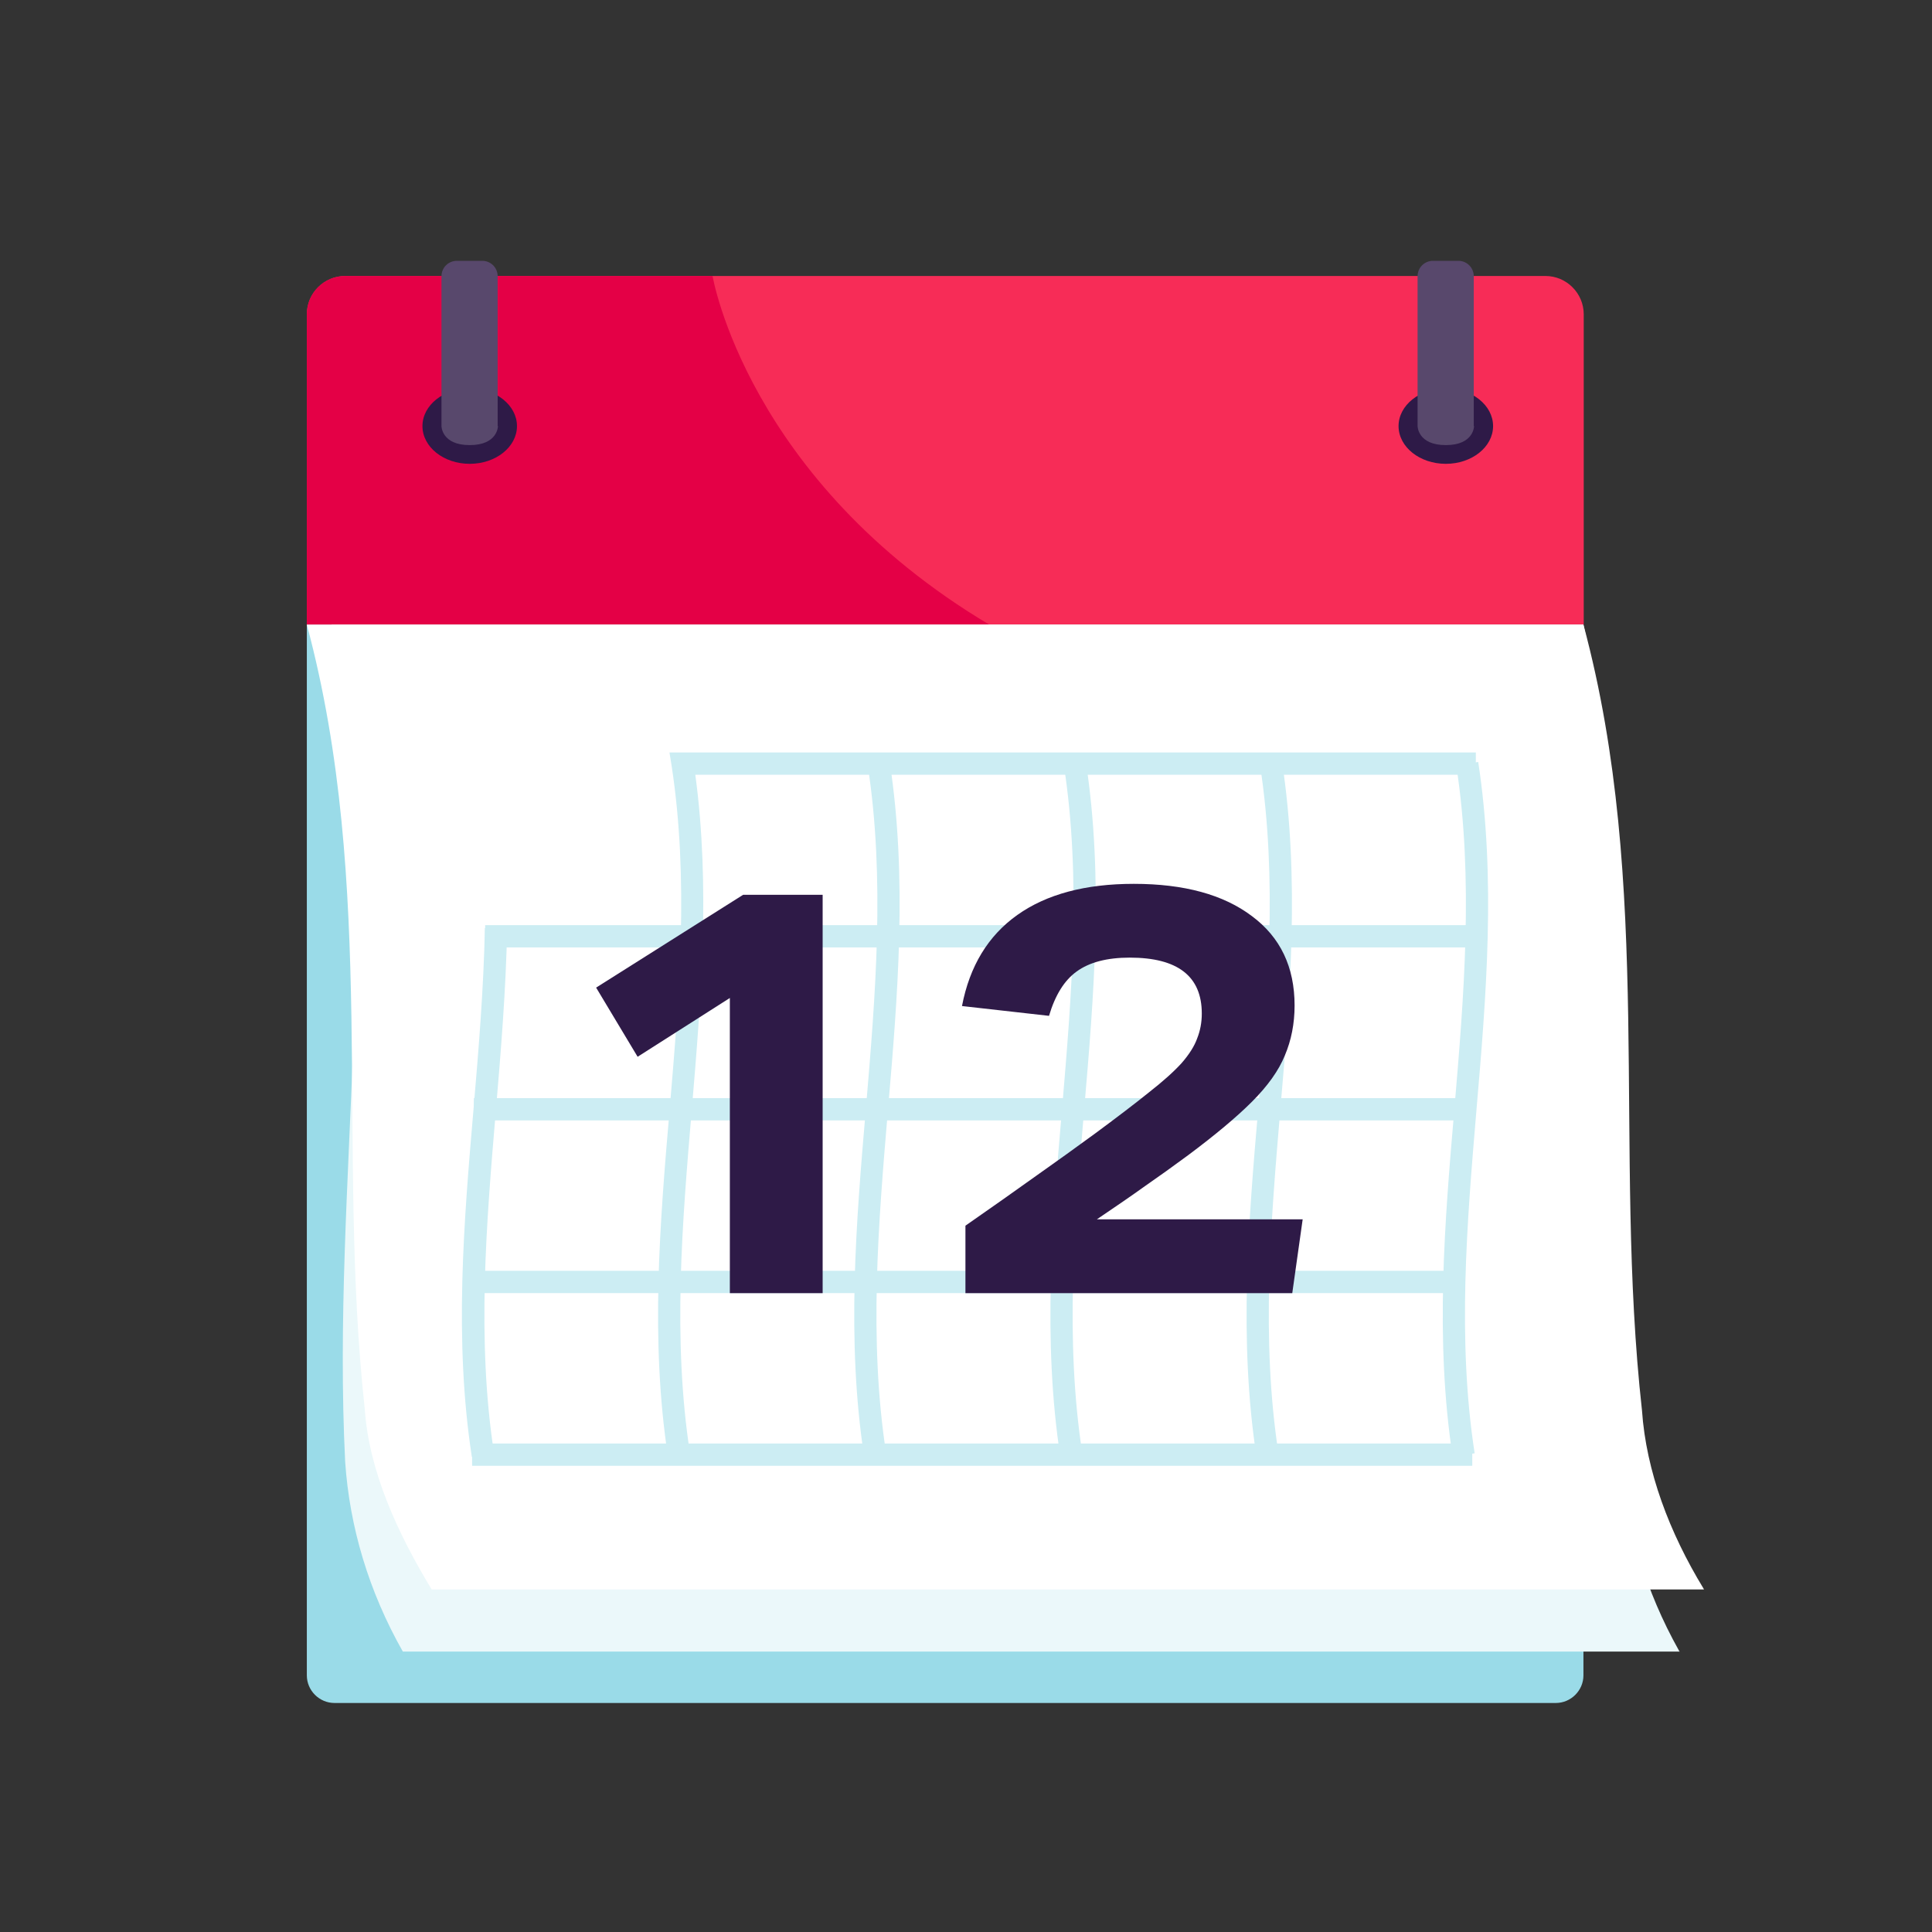 <svg width="65" height="65" viewBox="0 0 65 65" fill="none" xmlns="http://www.w3.org/2000/svg">
<rect x="0" y="0" width="65" height="65" fill="#333333" stroke="none"/>
<g clip-path="url(#clip0_431_19055)">
<path d="M10.323 19.325H53.273V56.365C53.273 56.875 52.853 57.295 52.343 57.295H11.253C10.743 57.295 10.323 56.875 10.323 56.365V19.325Z" fill="#9ADBE8"/>
<path d="M11.613 9.285H51.993C52.703 9.285 53.283 9.865 53.283 10.575V21.015H10.323V10.575C10.323 9.865 10.903 9.285 11.613 9.285Z" fill="#F72C57"/>
<path d="M10.323 21.015V10.575C10.323 9.855 10.903 9.285 11.613 9.285H23.973C23.973 9.285 25.133 16.155 33.283 21.015" fill="#E40046"/>
<path d="M56.513 55.565H13.553C12.403 53.535 11.763 51.375 11.613 49.185C11.143 39.795 12.963 30.405 11.153 21.015H53.273C55.363 30.415 53.823 39.825 54.583 49.225C54.723 51.385 55.363 53.525 56.483 55.525C56.483 55.535 56.493 55.545 56.503 55.555L56.513 55.565Z" fill="#EBF8FA"/>
<path d="M57.333 53.475H14.523C13.363 51.565 12.413 49.475 12.273 47.415C11.313 38.615 12.683 29.815 10.323 21.015H53.273C55.643 29.825 54.263 38.645 55.243 47.455C55.383 49.495 56.163 51.555 57.313 53.445C57.313 53.455 57.323 53.465 57.333 53.475Z" fill="white"/>
<path d="M49.973 31.125H16.323V31.875H49.973V31.125Z" fill="#CCEDF3"/>
<path d="M49.593 36.945H15.943V37.695H49.593V36.945Z" fill="#CCEDF3"/>
<path d="M49.223 42.755H15.573V43.505H49.223V42.755Z" fill="#CCEDF3"/>
<path d="M49.533 48.565H15.883V49.315H49.533V48.565Z" fill="#CCEDF3"/>
<path d="M42.273 49.005C41.673 45.085 42.003 41.125 42.333 37.285C42.653 33.495 42.983 29.575 42.393 25.745L43.133 25.635C43.733 29.555 43.403 33.515 43.073 37.355C42.753 41.145 42.423 45.065 43.013 48.895L42.273 49.005Z" fill="#CCEDF3"/>
<path d="M48.873 49.005C48.273 45.085 48.603 41.125 48.933 37.285C49.253 33.495 49.583 29.575 48.993 25.745L49.733 25.635C50.333 29.555 50.003 33.515 49.673 37.355C49.353 41.145 49.023 45.065 49.613 48.895L48.873 49.005Z" fill="#CCEDF3"/>
<path d="M35.673 49.005C35.073 45.085 35.403 41.125 35.733 37.285C36.053 33.495 36.383 29.575 35.793 25.745L36.533 25.635C37.133 29.555 36.803 33.515 36.473 37.355C36.153 41.145 35.823 45.065 36.413 48.895L35.673 49.005Z" fill="#CCEDF3"/>
<path d="M29.073 49.005C28.473 45.085 28.803 41.125 29.133 37.285C29.453 33.495 29.783 29.575 29.193 25.745L29.933 25.635C30.533 29.555 30.203 33.515 29.873 37.355C29.553 41.145 29.223 45.065 29.813 48.895L29.073 49.005Z" fill="#CCEDF3"/>
<path d="M22.473 49.005C21.873 45.085 22.203 41.125 22.533 37.285C22.853 33.495 23.183 29.575 22.593 25.745L22.523 25.315H49.653V26.065H23.393C23.903 29.845 23.583 33.655 23.273 37.345C22.953 41.135 22.623 45.055 23.213 48.885L22.473 48.995V49.005Z" fill="#CCEDF3"/>
<path d="M15.873 49.005C15.273 45.085 15.603 41.125 15.933 37.295C16.103 35.305 16.273 33.245 16.313 31.225H17.063C17.023 33.285 16.853 35.355 16.683 37.365C16.363 41.155 16.033 45.075 16.623 48.905L15.883 49.015L15.873 49.005Z" fill="#CCEDF3"/>
<path d="M15.803 15.605C16.681 15.605 17.393 15.037 17.393 14.335C17.393 13.634 16.681 13.065 15.803 13.065C14.925 13.065 14.213 13.634 14.213 14.335C14.213 15.037 14.925 15.605 15.803 15.605Z" fill="#2E1A47"/>
<path d="M16.753 14.335C16.753 14.335 16.753 14.975 15.803 14.975C14.853 14.975 14.853 14.335 14.853 14.335V9.295C14.853 9.005 15.083 8.775 15.373 8.775H16.223C16.513 8.775 16.743 9.005 16.743 9.295V14.335H16.753Z" fill="#58486C"/>
<path d="M48.643 15.605C49.521 15.605 50.233 15.037 50.233 14.335C50.233 13.634 49.521 13.065 48.643 13.065C47.765 13.065 47.053 13.634 47.053 14.335C47.053 15.037 47.765 15.605 48.643 15.605Z" fill="#2E1A47"/>
<path d="M49.593 14.335C49.593 14.335 49.593 14.975 48.643 14.975C47.693 14.975 47.693 14.335 47.693 14.335V9.295C47.693 9.005 47.923 8.775 48.213 8.775H49.063C49.353 8.775 49.583 9.005 49.583 9.295V14.335H49.593Z" fill="#58486C"/>
<path d="M27.677 43.506H24.555V33.576L21.452 35.554L20.056 33.227L25.001 30.105H27.677V43.506Z" fill="#2E1A47"/>
<path d="M43.477 43.506H32.481V41.237C33.373 40.616 34.162 40.06 34.847 39.569C35.545 39.077 36.211 38.599 36.845 38.134C37.582 37.59 38.183 37.132 38.648 36.757C39.127 36.382 39.495 36.052 39.754 35.767C40.012 35.47 40.187 35.192 40.278 34.934C40.381 34.675 40.433 34.397 40.433 34.1C40.433 32.846 39.625 32.218 38.008 32.218C37.246 32.218 36.651 32.374 36.224 32.684C35.81 32.981 35.5 33.479 35.293 34.177L32.365 33.847C32.623 32.503 33.244 31.481 34.227 30.783C35.209 30.085 36.515 29.736 38.144 29.736C39.838 29.736 41.163 30.098 42.12 30.822C43.077 31.533 43.555 32.535 43.555 33.828C43.555 34.436 43.445 34.998 43.225 35.515C43.019 36.02 42.65 36.537 42.12 37.067C41.603 37.584 40.885 38.185 39.967 38.87C39.476 39.233 38.998 39.575 38.532 39.898C38.08 40.222 37.536 40.597 36.903 41.023H43.827L43.477 43.506Z" fill="#2E1A47"/>
</g>
<defs>
<clipPath id="clip0_431_19055">
<rect width="47.01" height="48.51" fill="white" transform="translate(10.323 8.775)"/>
</clipPath>
</defs>
</svg>
